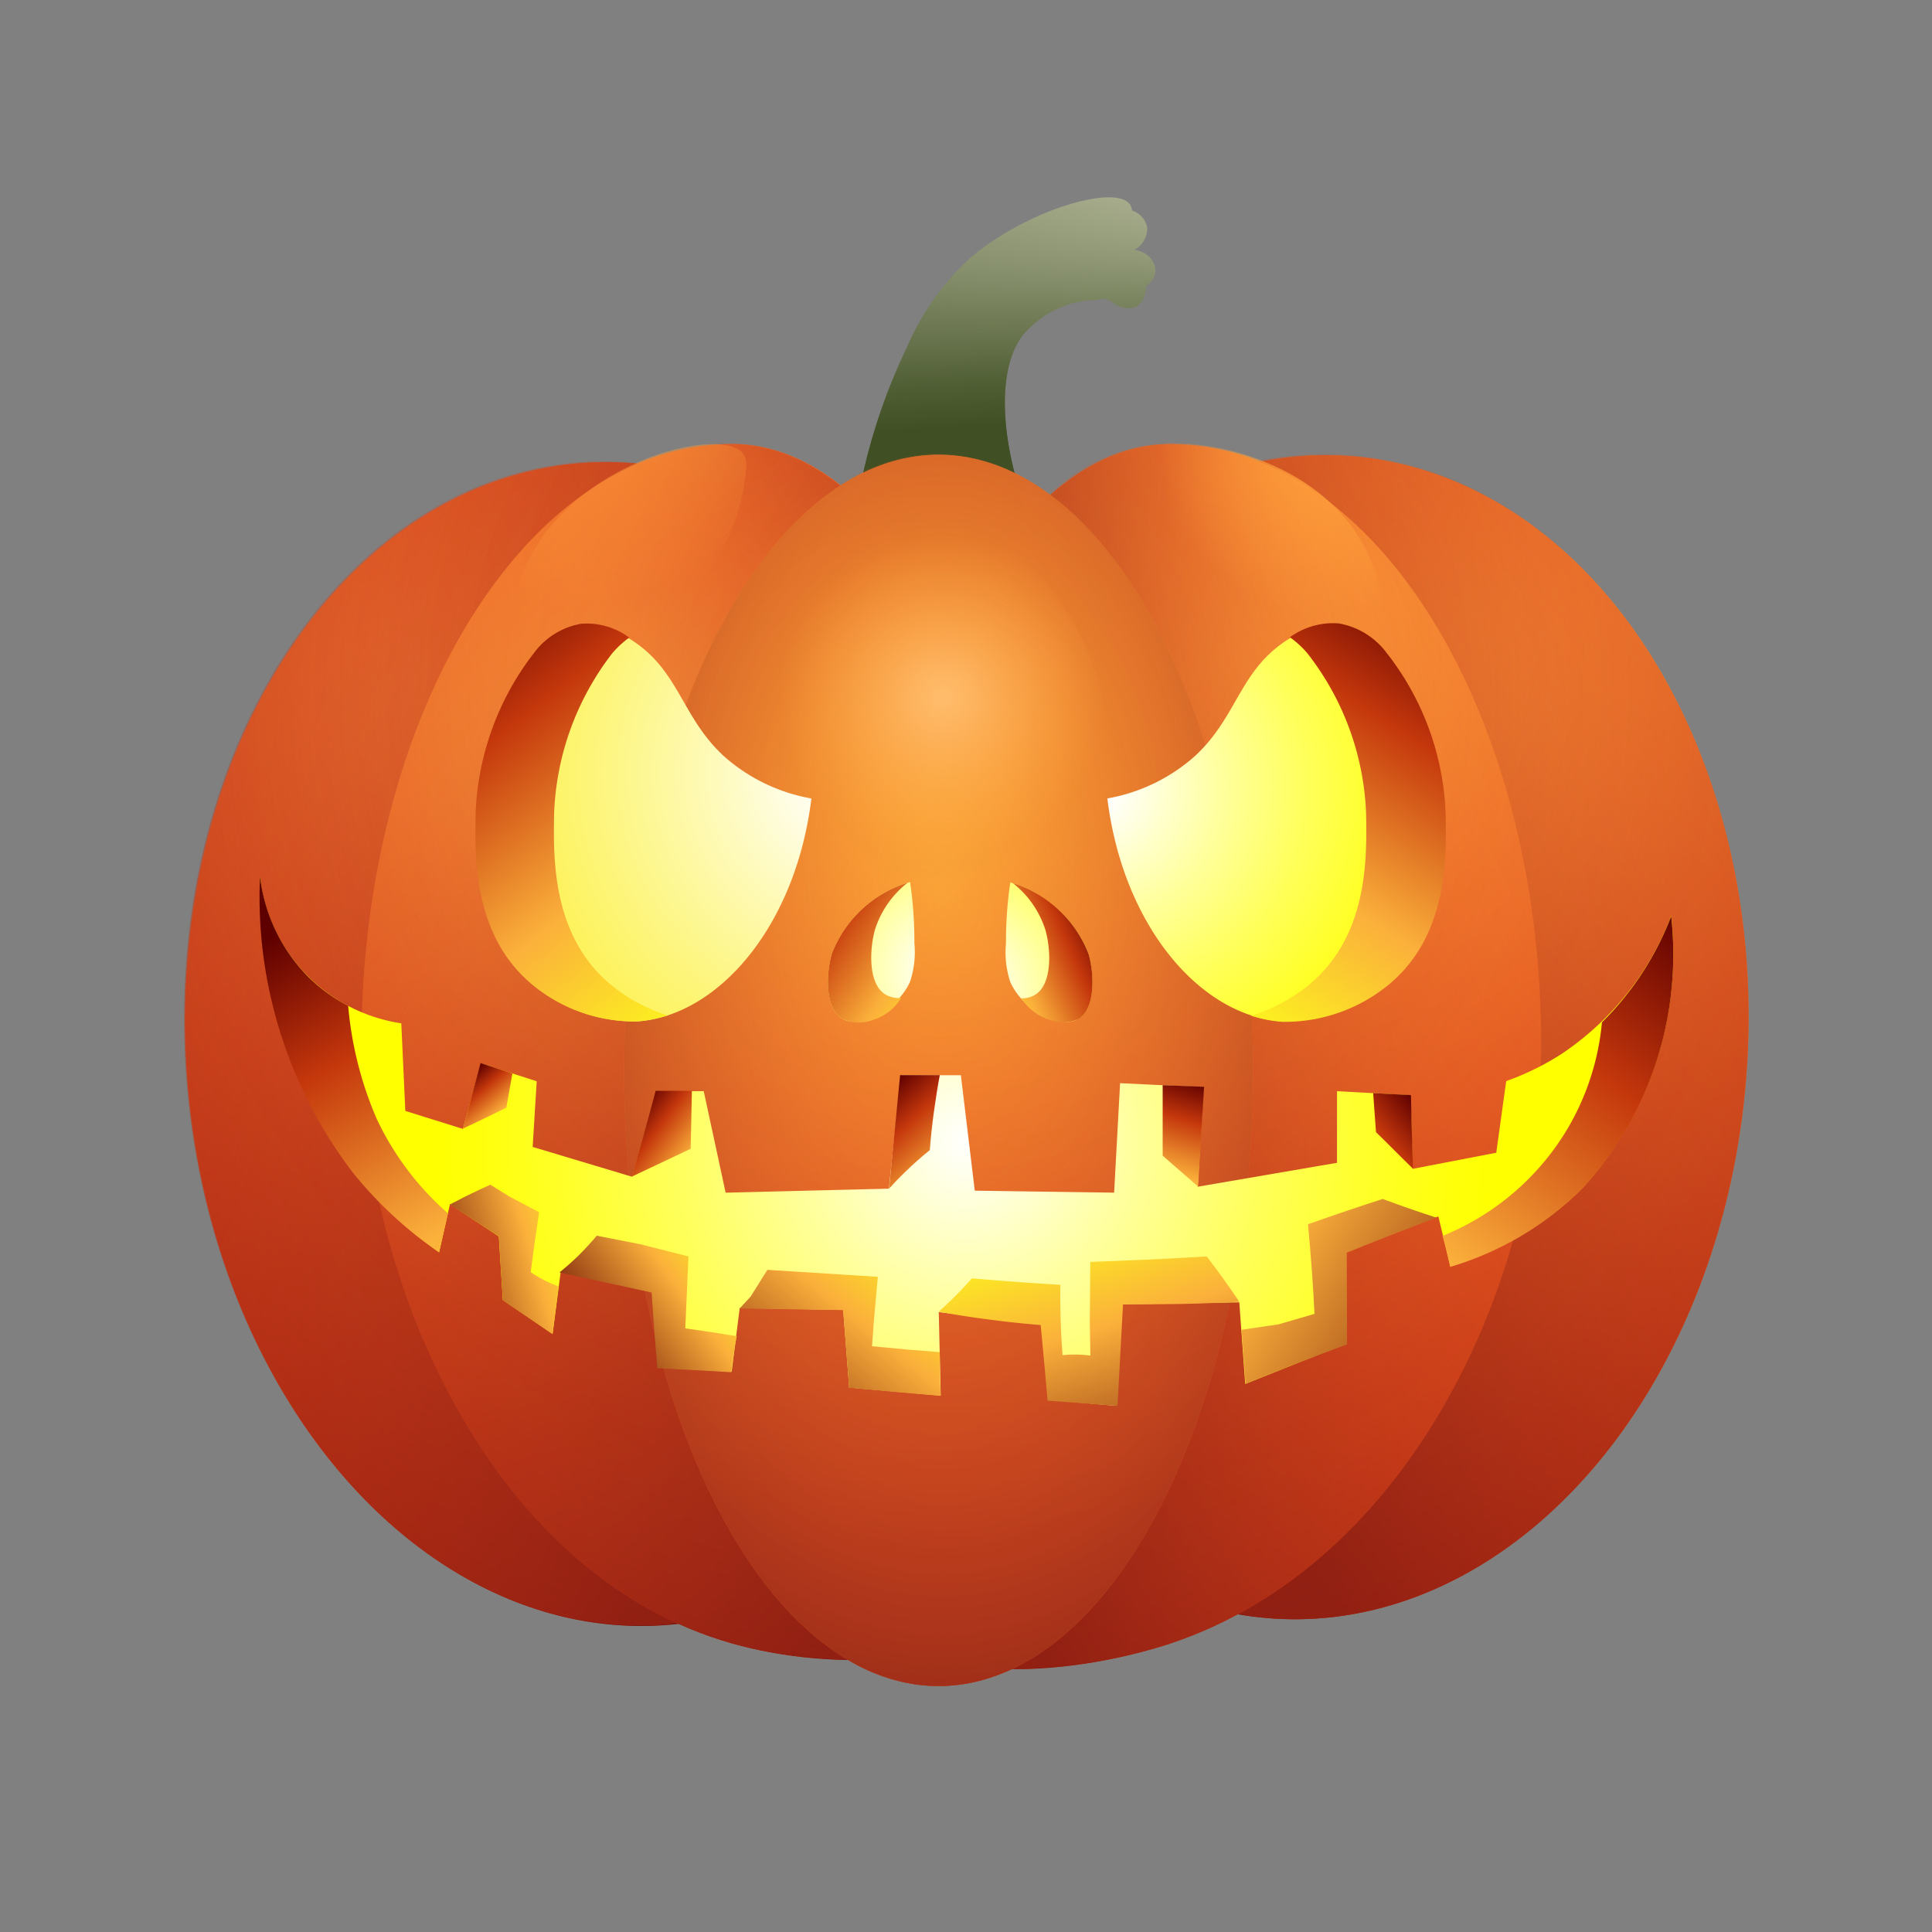 <svg xmlns="http://www.w3.org/2000/svg" xmlns:xlink="http://www.w3.org/1999/xlink" viewBox="0 0 48 48" width="192px" height="192px"><rect x="0" y="0" width="48" height="48" fill="#808080" stroke="none"/><defs><linearGradient id="mrvLyhe0~PYcV3zkFykBGh" x1="26.114" x2="24.334" y1="3.816" y2="13.137" data-name="Безымянный градиент 406" gradientUnits="userSpaceOnUse"><stop offset="0" stop-color="#b2b797"/><stop offset=".257" stop-color="#8d9572"/><stop offset=".586" stop-color="#636f48"/><stop offset=".845" stop-color="#4a582e"/><stop offset="1" stop-color="#404f24"/></linearGradient><linearGradient id="mrvLyhe0~PYcV3zkFykBGi" x1="22.766" x2="23.186" y1="11.78" y2="5.354" data-name="Безымянный градиент 411" gradientTransform="matrix(-1 0 0 1 47.743 0)" gradientUnits="userSpaceOnUse"><stop offset=".188" stop-color="#404f24"/><stop offset=".354" stop-color="#4e5c32" stop-opacity=".878"/><stop offset=".633" stop-color="#737e58" stop-opacity=".55"/><stop offset=".989" stop-color="#b0b595" stop-opacity=".019"/><stop offset="1" stop-color="#b2b797" stop-opacity="0"/></linearGradient><radialGradient id="mrvLyhe0~PYcV3zkFykBGj" cx="37.859" cy="18.279" r="19.074" data-name="Безымянный градиент 293" gradientTransform="scale(-1 1) rotate(-3.96 8.528 717.164)" gradientUnits="userSpaceOnUse"><stop offset=".052" stop-color="#ff9843"/><stop offset="1" stop-color="#e23007" stop-opacity=".96"/></radialGradient><radialGradient id="mrvLyhe0~PYcV3zkFykBGa" cx="24.158" cy="3.462" r="18.777" data-name="Безымянный градиент 389" gradientTransform="scale(-1 1) rotate(-3.96 8.557 717.165)" gradientUnits="userSpaceOnUse"><stop offset=".037" stop-color="#681111"/><stop offset="1" stop-color="#f15a24" stop-opacity="0"/></radialGradient><radialGradient id="mrvLyhe0~PYcV3zkFykBGc" cx="23.694" cy="17.272" r="40.707" data-name="Безымянный градиент 305" gradientTransform="matrix(-1 0 0 1 47.743 0)" gradientUnits="userSpaceOnUse"><stop offset="0" stop-color="#f15a24" stop-opacity="0"/><stop offset=".132" stop-color="#e85422" stop-opacity=".076"/><stop offset=".355" stop-color="#d1421c" stop-opacity=".28"/><stop offset=".639" stop-color="#ab2712" stop-opacity=".613"/><stop offset=".923" stop-color="#7f0606"/></radialGradient><radialGradient id="mrvLyhe0~PYcV3zkFykBGk" cx="11.617" cy="17.026" r="29.834" data-name="Безымянный градиент 295" gradientTransform="scale(-1 1) rotate(-86.5 -8.673 51.154)" gradientUnits="userSpaceOnUse"><stop offset=".052" stop-color="#ffa33e"/><stop offset=".875" stop-color="#e23007" stop-opacity=".96"/></radialGradient><radialGradient id="mrvLyhe0~PYcV3zkFykBGl" cx="30.751" cy="8.671" r="25.035" gradientTransform="scale(-1 1) rotate(-86.5 -8.673 51.154)" xlink:href="#mrvLyhe0~PYcV3zkFykBGa"/><linearGradient id="mrvLyhe0~PYcV3zkFykBGm" x1="24.45" x2="1.769" y1="31.717" y2="17.146" data-name="Безымянный градиент 296" gradientTransform="scale(-1 1) rotate(-86.5 -8.673 51.154)" gradientUnits="userSpaceOnUse"><stop offset=".142" stop-color="#681111"/><stop offset="1" stop-color="#f15a24" stop-opacity="0"/></linearGradient><linearGradient id="mrvLyhe0~PYcV3zkFykBGb" x1="26.562" x2="48.123" y1="28.57" y2="18.548" data-name="Безымянный градиент 269" gradientTransform="scale(-1 1) rotate(-3.96 8.528 717.164)" gradientUnits="userSpaceOnUse"><stop offset="0" stop-color="#681111"/><stop offset="1" stop-color="#f15a24" stop-opacity="0"/></linearGradient><radialGradient id="mrvLyhe0~PYcV3zkFykBGn" cx="15.887" cy="16.07" r="20.975" data-name="Безымянный градиент 294" gradientTransform="matrix(-1 0 0 1 47.743 0)" gradientUnits="userSpaceOnUse"><stop offset=".052" stop-color="#ffa73e"/><stop offset="1" stop-color="#f24c19" stop-opacity=".96"/></radialGradient><linearGradient id="mrvLyhe0~PYcV3zkFykBGo" x1="27.704" x2="8.385" y1="29.849" y2="21.145" data-name="Безымянный градиент 275" gradientTransform="matrix(-1 0 0 1 47.743 0)" xlink:href="#mrvLyhe0~PYcV3zkFykBGa"/><radialGradient id="mrvLyhe0~PYcV3zkFykBGp" cx="32.716" cy="19.07" r="16.699" data-name="Безымянный градиент 290" gradientTransform="matrix(-1 0 0 1 47.743 0)" gradientUnits="userSpaceOnUse"><stop offset=".052" stop-color="#ffa943"/><stop offset="1" stop-color="#f24c19" stop-opacity=".96"/></radialGradient><radialGradient id="mrvLyhe0~PYcV3zkFykBGq" cx="22.246" cy="6.957" r="13.36" gradientTransform="matrix(-1 0 0 1 47.743 0)" xlink:href="#mrvLyhe0~PYcV3zkFykBGa"/><linearGradient id="mrvLyhe0~PYcV3zkFykBGr" x1="20.871" x2="41.029" y1="33.822" y2="15.444" gradientTransform="matrix(-1 0 0 1 47.743 0)" xlink:href="#mrvLyhe0~PYcV3zkFykBGb"/><linearGradient id="mrvLyhe0~PYcV3zkFykBGs" x1="24.947" x2="24.288" y1="44.839" y2="21.894" data-name="Безымянный градиент 272" gradientTransform="matrix(-1 0 0 1 47.743 0)" gradientUnits="userSpaceOnUse"><stop offset=".077" stop-color="#7f0606"/><stop offset=".361" stop-color="#ab2712" stop-opacity=".613"/><stop offset=".645" stop-color="#d1421c" stop-opacity=".28"/><stop offset=".868" stop-color="#e85422" stop-opacity=".076"/><stop offset="1" stop-color="#f15a24" stop-opacity="0"/></linearGradient><radialGradient id="mrvLyhe0~PYcV3zkFykBGt" cx="23.667" cy="17.294" r="40.707" xlink:href="#mrvLyhe0~PYcV3zkFykBGc"/><radialGradient id="mrvLyhe0~PYcV3zkFykBGu" cx="30.422" cy="11.77" r="16.758" gradientTransform="matrix(-1 0 0 1 47.743 0)" xlink:href="#mrvLyhe0~PYcV3zkFykBGa"/><radialGradient id="mrvLyhe0~PYcV3zkFykBGv" cx="24.507" cy="19.037" r="18.989" data-name="Безымянный градиент 287" gradientTransform="matrix(-1 0 0 1 47.743 0)" gradientUnits="userSpaceOnUse"><stop offset="0" stop-color="#fbb03b"/><stop offset="1" stop-color="#f15a24" stop-opacity=".96"/></radialGradient><radialGradient id="mrvLyhe0~PYcV3zkFykBGw" cx="24.356" cy="22.253" r="26.835" data-name="Безымянный градиент 390" gradientTransform="matrix(.002 1 .607 -.001 9.822 -2.069)" gradientUnits="userSpaceOnUse"><stop offset="0" stop-color="#f15a24" stop-opacity="0"/><stop offset=".963" stop-color="#681111"/></radialGradient><radialGradient id="mrvLyhe0~PYcV3zkFykBGx" cx="24.322" cy="17.336" r="11.551" data-name="Безымянный градиент 400" gradientTransform="matrix(-1 0 0 1 47.743 0)" gradientUnits="userSpaceOnUse"><stop offset=".015" stop-color="#ffbb69"/><stop offset=".073" stop-color="#ffb763" stop-opacity=".852"/><stop offset=".201" stop-color="#ffae52" stop-opacity=".475"/><stop offset=".354" stop-color="#ffa33e" stop-opacity="0"/></radialGradient><radialGradient id="mrvLyhe0~PYcV3zkFykBGd" cx="33.455" cy="7.023" r="22.582" data-name="Безымянный градиент 402" gradientTransform="matrix(-1 0 0 1 47.743 0)" gradientUnits="userSpaceOnUse"><stop offset="0" stop-color="#ffa13b"/><stop offset=".06" stop-color="#ffa13b" stop-opacity=".852"/><stop offset=".195" stop-color="#ffa23d" stop-opacity=".475"/><stop offset=".354" stop-color="#ffa33e" stop-opacity="0"/></radialGradient><radialGradient id="mrvLyhe0~PYcV3zkFykBGy" cx="14.705" cy="11.086" r="11.949" xlink:href="#mrvLyhe0~PYcV3zkFykBGd"/><radialGradient id="mrvLyhe0~PYcV3zkFykBGe" cx="23.8" cy="24.538" r="5.83" data-name="Безымянный градиент 352" gradientTransform="matrix(-1 0 0 1 47.743 0)" gradientUnits="userSpaceOnUse"><stop offset=".053" stop-color="#fff"/><stop offset=".104" stop-color="#ffe"/><stop offset=".36" stop-color="#ffff9a"/><stop offset=".586" stop-color="#ffff58"/><stop offset=".775" stop-color="#ffff28"/><stop offset=".918" stop-color="#ffff0b"/><stop offset="1" stop-color="#ff0"/></radialGradient><linearGradient id="mrvLyhe0~PYcV3zkFykBGf" x1="23.664" x2="20.301" y1="24.488" y2="22.972" data-name="Безымянный градиент 388" gradientTransform="matrix(-1 0 0 1 47.743 0)" gradientUnits="userSpaceOnUse"><stop offset=".035" stop-color="#fcee21"/><stop offset=".337" stop-color="#fbb03b"/><stop offset=".723" stop-color="#c4370c"/><stop offset="1" stop-color="#5f0000"/></linearGradient><radialGradient id="mrvLyhe0~PYcV3zkFykBGz" cx="23.732" cy="28.343" r="13.254" data-name="Безымянный градиент 349" gradientTransform="matrix(-1 0 0 1 47.743 0)" gradientUnits="userSpaceOnUse"><stop offset="0" stop-color="#fff"/><stop offset=".054" stop-color="#ffe"/><stop offset=".324" stop-color="#ffff9a"/><stop offset=".563" stop-color="#ffff58"/><stop offset=".762" stop-color="#ffff28"/><stop offset=".914" stop-color="#ffff0b"/><stop offset="1" stop-color="#ff0"/></radialGradient><radialGradient id="mrvLyhe0~PYcV3zkFykBGA" cx="20.615" cy="19.547" r="9.267" xlink:href="#mrvLyhe0~PYcV3zkFykBGe"/><linearGradient id="mrvLyhe0~PYcV3zkFykBGB" x1="17.426" x2="11.391" y1="25.089" y2="15.363" xlink:href="#mrvLyhe0~PYcV3zkFykBGf"/><radialGradient id="mrvLyhe0~PYcV3zkFykBGC" cx="24.188" cy="24.093" r="6.216" xlink:href="#mrvLyhe0~PYcV3zkFykBGe"/><linearGradient id="mrvLyhe0~PYcV3zkFykBGD" x1="23.889" x2="28.183" y1="25.043" y2="22.163" xlink:href="#mrvLyhe0~PYcV3zkFykBGf"/><radialGradient id="mrvLyhe0~PYcV3zkFykBGE" cx="26.45" cy="19.201" r="12.275" data-name="Безымянный градиент 357" gradientTransform="matrix(-1 0 0 1 47.743 0)" gradientUnits="userSpaceOnUse"><stop offset=".053" stop-color="#fff"/><stop offset=".291" stop-color="#fefaba"/><stop offset=".539" stop-color="#fdf579"/><stop offset=".749" stop-color="#fdf149"/><stop offset=".909" stop-color="#fcef2c"/><stop offset="1" stop-color="#fcee21"/></radialGradient><linearGradient id="mrvLyhe0~PYcV3zkFykBGF" x1="29.848" x2="37.007" y1="24.748" y2="15.401" xlink:href="#mrvLyhe0~PYcV3zkFykBGf"/><linearGradient id="mrvLyhe0~PYcV3zkFykBGG" x1="14.848" x2="5.106" y1="35.613" y2="23.399" xlink:href="#mrvLyhe0~PYcV3zkFykBGf"/><linearGradient id="mrvLyhe0~PYcV3zkFykBGg" x1="19.214" x2="9.983" y1="29.206" y2="35.206" data-name="Безымянный градиент 377" gradientTransform="matrix(-1 0 0 1 47.743 0)" gradientUnits="userSpaceOnUse"><stop offset=".035" stop-color="#fcee21"/><stop offset=".337" stop-color="#fbb03b"/><stop offset=".38" stop-color="#f1a437"/><stop offset="1" stop-color="#5f0000"/></linearGradient><linearGradient id="mrvLyhe0~PYcV3zkFykBGH" x1="21.31" x2="18.969" y1="30.387" y2="38.205" xlink:href="#mrvLyhe0~PYcV3zkFykBGg"/><linearGradient id="mrvLyhe0~PYcV3zkFykBGI" x1="24.811" x2="29.261" y1="30.999" y2="36.488" xlink:href="#mrvLyhe0~PYcV3zkFykBGg"/><linearGradient id="mrvLyhe0~PYcV3zkFykBGJ" x1="29.494" x2="33.416" y1="31.113" y2="33.992" xlink:href="#mrvLyhe0~PYcV3zkFykBGg"/><linearGradient id="mrvLyhe0~PYcV3zkFykBGK" x1="32.983" x2="37.533" y1="30.742" y2="32.126" xlink:href="#mrvLyhe0~PYcV3zkFykBGg"/><linearGradient id="mrvLyhe0~PYcV3zkFykBGL" x1="35.015" x2="41.147" y1="34.542" y2="23.366" xlink:href="#mrvLyhe0~PYcV3zkFykBGf"/><linearGradient id="mrvLyhe0~PYcV3zkFykBGM" x1="34.96" x2="36.146" y1="28.133" y2="26.748" xlink:href="#mrvLyhe0~PYcV3zkFykBGf"/><linearGradient id="mrvLyhe0~PYcV3zkFykBGN" x1="29.88" x2="32.023" y1="29.236" y2="27.621" xlink:href="#mrvLyhe0~PYcV3zkFykBGf"/><linearGradient id="mrvLyhe0~PYcV3zkFykBGO" x1="23.372" x2="25.902" y1="29.904" y2="27.175" xlink:href="#mrvLyhe0~PYcV3zkFykBGf"/><linearGradient id="mrvLyhe0~PYcV3zkFykBGP" x1="19.047" x2="18.008" y1="30.32" y2="26.858" xlink:href="#mrvLyhe0~PYcV3zkFykBGf"/><linearGradient id="mrvLyhe0~PYcV3zkFykBGQ" x1="15.684" x2="12.42" y1="30.16" y2="27.523" xlink:href="#mrvLyhe0~PYcV3zkFykBGf"/></defs><path fill="url(#mrvLyhe0~PYcV3zkFykBGh)" d="M28.072,5.077a.3.3,0,0,1,.051.152.57.57,0,0,1,.292.217.528.528,0,0,1,.087.217.6.6,0,0,1-.323.546.606.606,0,0,1,.385.186.481.481,0,0,1,.143.341.5.5,0,0,1-.242.373.559.559,0,0,1-.257.526.616.616,0,0,1-.445-.048c-.131-.064-.187-.146-.328-.159a.454.454,0,0,0-.183.025h0a2.394,2.394,0,0,0-1.665.69c-.941.811-.851,3.281.528,5.961l-5.019.421a14.6,14.6,0,0,1,1.433-5.887A6.5,6.5,0,0,1,24.1,6.412C25.538,5.194,27.72,4.577,28.072,5.077Z"/><path fill="url(#mrvLyhe0~PYcV3zkFykBGi)" d="M28.072,5.077a.3.3,0,0,1,.051.152.57.57,0,0,1,.292.217.528.528,0,0,1,.087.217.6.6,0,0,1-.323.546.606.606,0,0,1,.385.186.481.481,0,0,1,.143.341.5.5,0,0,1-.242.373.559.559,0,0,1-.257.526.616.616,0,0,1-.445-.048c-.131-.064-.187-.146-.328-.159a.454.454,0,0,0-.183.025h0a2.394,2.394,0,0,0-1.665.69c-.941.811-.851,3.281.528,5.961l-5.019.421a14.6,14.6,0,0,1,1.433-5.887A6.5,6.5,0,0,1,24.1,6.412C25.538,5.194,27.72,4.577,28.072,5.077Z"/><ellipse cx="15.507" cy="25.933" fill="url(#mrvLyhe0~PYcV3zkFykBGj)" rx="10.879" ry="14.472" transform="rotate(-3.96 15.593 26.06)"/><ellipse cx="15.484" cy="25.933" fill="url(#mrvLyhe0~PYcV3zkFykBGa)" rx="10.879" ry="14.472" transform="rotate(-3.976 15.483 25.935)"/><path fill="url(#mrvLyhe0~PYcV3zkFykBGc)" d="M14.473,11.474a8.352,8.352,0,0,1,1.371.031,5.956,5.956,0,0,1,2.319-.5,4.337,4.337,0,0,1,2.693,1.031,4.48,4.48,0,0,1,2.434-.766,4.631,4.631,0,0,1,2.766,1,4.529,4.529,0,0,1,2.986-1.27,5.938,5.938,0,0,1,2.2.445A8.341,8.341,0,0,1,33.4,11.3c6,.365,10.466,7.127,9.981,15.1S37.64,40.557,31.643,40.192a8.161,8.161,0,0,1-.929-.119,10.571,10.571,0,0,1-1.672.739,12.976,12.976,0,0,1-3.959.634,4.26,4.26,0,0,1-1.793.421,4.413,4.413,0,0,1-2.265-.658,11.352,11.352,0,0,1-2.862-.4A9.58,9.58,0,0,1,16.81,40.3c-.111.012-.218.037-.33.045-5.994.417-11.3-5.709-11.857-13.683S8.479,11.891,14.473,11.474Z"/><ellipse cx="32.551" cy="25.769" fill="url(#mrvLyhe0~PYcV3zkFykBGk)" rx="14.472" ry="10.879" transform="rotate(-86.524 32.551 25.769)"/><ellipse cx="32.551" cy="25.769" fill="url(#mrvLyhe0~PYcV3zkFykBGl)" rx="14.472" ry="10.879" transform="rotate(-86.524 32.551 25.769)"/><ellipse cx="32.551" cy="25.769" fill="url(#mrvLyhe0~PYcV3zkFykBGm)" rx="14.472" ry="10.879" transform="rotate(-86.524 32.551 25.769)"/><ellipse cx="15.507" cy="25.933" fill="url(#mrvLyhe0~PYcV3zkFykBGb)" rx="10.879" ry="14.472" transform="rotate(-3.96 15.593 26.06)"/><path fill="url(#mrvLyhe0~PYcV3zkFykBGn)" d="M19.859,25.933c-1.029,4.131-2.75,11.035.9,14.113,2.963,2.5,7.706.991,8.315.788,5.955-1.983,9.215-9.016,9.215-14.9,0-8.229-4.126-14.9-9.215-14.9C23.534,11.032,20.52,23.282,19.859,25.933Z"/><path fill="url(#mrvLyhe0~PYcV3zkFykBGo)" d="M19.859,25.933c-1.029,4.131-2.75,11.035.9,14.113,2.963,2.5,7.706.991,8.315.788,5.955-1.983,9.215-9.016,9.215-14.9,0-8.229-4.126-14.9-9.215-14.9C23.534,11.032,20.52,23.282,19.859,25.933Z"/><path fill="url(#mrvLyhe0~PYcV3zkFykBGp)" d="M8.98,25.933c0,5.832,3.173,13.194,9.214,14.9,2.424.685,6.229.72,8.564-1.563,3.238-3.166,1.767-8.947.65-13.338-.75-2.948-3.752-14.9-9.214-14.9C13.105,11.032,8.98,17.7,8.98,25.933Z"/><path fill="url(#mrvLyhe0~PYcV3zkFykBGq)" d="M8.956,25.933c0,5.832,3.173,13.194,9.215,14.9,2.423.685,6.229.72,8.564-1.563,3.238-3.166,1.767-8.947.65-13.338-.75-2.948-3.752-14.9-9.214-14.9C13.082,11.032,8.956,17.7,8.956,25.933Z"/><path fill="url(#mrvLyhe0~PYcV3zkFykBGr)" d="M8.98,25.933c0,5.832,3.173,13.194,9.214,14.9,2.424.685,6.229.72,8.564-1.563,3.238-3.166,1.767-8.947.65-13.338-.75-2.948-3.752-14.9-9.214-14.9C13.105,11.032,8.98,17.7,8.98,25.933Z"/><ellipse cx="23.32" cy="26.593" fill="url(#mrvLyhe0~PYcV3zkFykBGs)" rx="7.813" ry="15.296"/><path fill="url(#mrvLyhe0~PYcV3zkFykBGt)" d="M14.5,11.5a8.337,8.337,0,0,1,1.37.031,5.965,5.965,0,0,1,2.32-.495,4.339,4.339,0,0,1,2.693,1.031,4.488,4.488,0,0,1,2.433-.766,4.631,4.631,0,0,1,2.767,1,4.529,4.529,0,0,1,2.986-1.27,5.942,5.942,0,0,1,2.2.445,8.293,8.293,0,0,1,2.156-.153c6,.364,10.467,7.127,9.982,15.1S37.667,40.579,31.67,40.214a8.161,8.161,0,0,1-.929-.119,10.611,10.611,0,0,1-1.672.739,12.943,12.943,0,0,1-3.959.634,4.265,4.265,0,0,1-1.794.421,4.412,4.412,0,0,1-2.264-.658,11.306,11.306,0,0,1-2.862-.4,9.534,9.534,0,0,1-1.353-.509c-.111.012-.218.038-.33.045-5.994.417-11.3-5.709-11.857-13.682S8.506,11.913,14.5,11.5Z"/><path fill="url(#mrvLyhe0~PYcV3zkFykBGu)" d="M19.859,25.933c-1.029,4.131-2.75,11.035.9,14.113,2.963,2.5,7.706.991,8.315.788,5.955-1.983,9.215-9.016,9.215-14.9,0-8.229-4.126-14.9-9.215-14.9C23.534,11.032,20.52,23.282,19.859,25.933Z"/><ellipse cx="23.32" cy="26.593" fill="url(#mrvLyhe0~PYcV3zkFykBGv)" rx="7.813" ry="15.296"/><ellipse cx="23.32" cy="26.593" fill="url(#mrvLyhe0~PYcV3zkFykBGw)" rx="7.813" ry="15.296"/><ellipse cx="23.091" cy="19.396" fill="url(#mrvLyhe0~PYcV3zkFykBGx)" rx="4.549" ry="6.373"/><path fill="url(#mrvLyhe0~PYcV3zkFykBGd)" d="M13.057,14.088c-.8,1.848-.165,4.315.745,4.534.583.141.8-.754,3.561-4.1a5.163,5.163,0,0,0,1.119-2.442c.068-.443.1-.668-.031-.822C17.852,10.552,14.164,11.52,13.057,14.088Z"/><path fill="url(#mrvLyhe0~PYcV3zkFykBGy)" d="M33.671,13.207c1.126,1.669.962,4.209.109,4.594-.546.246-.929-.592-4.26-3.373a5.173,5.173,0,0,1-1.553-2.192c-.149-.423-.221-.638-.121-.814C28.3,10.621,32.108,10.889,33.671,13.207Z"/><path fill="url(#mrvLyhe0~PYcV3zkFykBGe)" d="M25.1,21.924a10.3,10.3,0,0,0-.107,1.52,2.336,2.336,0,0,0,.107.952c.292.668,1.2,1.2,1.681.923.439-.251.405-1.111.264-1.615A2.971,2.971,0,0,0,25.1,21.924Z"/><path fill="url(#mrvLyhe0~PYcV3zkFykBGf)" d="M25.705,24.722a.622.622,0,0,1-.33.08,1.3,1.3,0,0,0,.757.552.9.9,0,0,0,.653-.032c.442-.259.4-1.137.26-1.62a2.969,2.969,0,0,0-1.88-1.76,2.4,2.4,0,0,1,.81,1.17C26.115,23.612,26.145,24.472,25.705,24.722Z"/><path fill="url(#mrvLyhe0~PYcV3zkFykBGz)" d="M41.521,22.755a7.193,7.193,0,0,1-2.7,3.413,6.652,6.652,0,0,1-1.4.692l-.247,1.78-2.077.4-.049-1.83-1.83-.1v1.78l-3.462.594.149-2.473-2.077-.1-.148,2.72-3.462-.049-.346-2.869H22.383l-.3,2.819-4.055.1-.544-2.522H16.3l-.594,2.126-2.472-.741.1-1.632-1.385-.445L11.5,28.047,10.07,27.6l-.1-2.176a4.152,4.152,0,0,1-3.511-3.66,11.627,11.627,0,0,0,2.374,7.372,10.464,10.464,0,0,0,2.077,1.975l.269-1.193,1.214.8.1,1.582,1.236.841.2-1.533L16.2,32.1l.148,1.879,1.83.1.2-1.583,2.571.05.149,1.928,2.274.2L23.323,32.6l2.571.3.149,1.879,1.681.148.148-2.522,2.918-.049.148,2.027,2.473-.989V31.113l2.324-.891.3,1.237a7.769,7.769,0,0,0,3.274-1.939A8.629,8.629,0,0,0,41.521,22.755Z"/><path fill="url(#mrvLyhe0~PYcV3zkFykBGA)" d="M27.512,19.837c.389,3.178,2.316,5.4,4.319,5.538a3.94,3.94,0,0,0,2.606-.924c1.421-1.217,1.385-3.108,1.366-4.219a6.942,6.942,0,0,0-1.43-3.969,1.836,1.836,0,0,0-1.154-.725,1.726,1.726,0,0,0-1.1.278c-1.325.76-1.336,1.957-2.429,2.966A4.423,4.423,0,0,1,27.512,19.837Z"/><path fill="url(#mrvLyhe0~PYcV3zkFykBGB)" d="M31.085,25.236a3.423,3.423,0,0,0,.768.151,4.064,4.064,0,0,0,2.663-.935c1.455-1.218,1.424-3.119,1.4-4.245a6.871,6.871,0,0,0-1.464-3.984,1.888,1.888,0,0,0-1.188-.734,1.82,1.82,0,0,0-1.127.282l-.092.06a2.422,2.422,0,0,1,.43.392,6.876,6.876,0,0,1,1.465,3.984c.02,1.126.051,3.027-1.4,4.245A4.3,4.3,0,0,1,31.085,25.236Z"/><path fill="url(#mrvLyhe0~PYcV3zkFykBGC)" d="M22.611,21.915a10.3,10.3,0,0,1,.107,1.52,2.336,2.336,0,0,1-.107.952c-.292.668-1.2,1.2-1.681.923-.439-.251-.405-1.111-.264-1.615A2.967,2.967,0,0,1,22.611,21.915Z"/><path fill="url(#mrvLyhe0~PYcV3zkFykBGD)" d="M22.007,24.713a.709.709,0,0,0,.157.062.661.661,0,0,0,.226.018,1.278,1.278,0,0,1-.717.553.983.983,0,0,1-.746-.033c-.456-.28-.393-1.158-.26-1.62a2.969,2.969,0,0,1,1.88-1.76,2.4,2.4,0,0,0-.81,1.17C21.6,23.6,21.567,24.463,22.007,24.713Z"/><path fill="url(#mrvLyhe0~PYcV3zkFykBGE)" d="M20.159,19.838c-.389,3.178-2.316,5.4-4.319,5.538a3.939,3.939,0,0,1-2.606-.925c-1.421-1.216-1.385-3.107-1.366-4.218a6.947,6.947,0,0,1,1.43-3.97,1.845,1.845,0,0,1,1.154-.725,1.733,1.733,0,0,1,1.1.279c1.325.759,1.336,1.957,2.429,2.966A4.432,4.432,0,0,0,20.159,19.838Z"/><path fill="url(#mrvLyhe0~PYcV3zkFykBGF)" d="M16.586,25.228a3.4,3.4,0,0,1-.758.15,3.976,3.976,0,0,1-2.627-.934c-1.435-1.215-1.405-3.112-1.384-4.237a6.914,6.914,0,0,1,1.444-3.976,1.857,1.857,0,0,1,1.172-.733,1.776,1.776,0,0,1,1.112.281l.091.06a2.412,2.412,0,0,0-.425.392,6.914,6.914,0,0,0-1.444,3.976c-.021,1.125-.051,3.022,1.384,4.237A4.193,4.193,0,0,0,16.586,25.228Z"/><path fill="url(#mrvLyhe0~PYcV3zkFykBGG)" d="M35.84,30.706c.07.25.13.51.19.77a7.837,7.837,0,0,0,3.28-1.94,8.621,8.621,0,0,0,2.21-6.77A7.478,7.478,0,0,1,39.8,25.4a6.33,6.33,0,0,1-.99,2.86A6.413,6.413,0,0,1,35.84,30.706Z"/><path fill="url(#mrvLyhe0~PYcV3zkFykBGg)" d="M30.846,33.038q.028.407.06.813c.013.177.026.354.04.531q.606-.249,1.235-.494.651-.253,1.286-.488l-.006-2.278q.54-.219,1.093-.435.57-.224,1.132-.435c-.183-.059-.367-.121-.554-.185-.266-.092-.527-.185-.78-.279q-.442.142-.891.294-.489.166-.964.334.055.588.1,1.2c.024.348.045.69.061,1.027l-.89.259Z"/><path fill="url(#mrvLyhe0~PYcV3zkFykBGH)" d="M23.321,32.588c.408.075.838.144,1.289.2.431.057.847.1,1.245.132q.043.45.085.905.045.489.087.973l1.737.131.137-2.526c.461.005.935,0,1.421-.006.5-.01.994-.029,1.469-.054q-.146-.216-.3-.435c-.17-.241-.341-.471-.51-.692l-1.348.074-1.545.062-.012,1.51.014.817a3.034,3.034,0,0,0-.324-.025,3.243,3.243,0,0,0-.367.013c-.014-.189-.026-.384-.036-.582q-.027-.608-.017-1.164-.55-.033-1.113-.074c-.366-.027-.729-.056-1.087-.087-.142.162-.3.33-.473.5Q23.494,32.437,23.321,32.588Z"/><path fill="url(#mrvLyhe0~PYcV3zkFykBGI)" d="M18.378,32.508c.85.01,1.71.03,2.57.04.05.65.1,1.29.15,1.93.76.07,1.51.14,2.27.2,0-.116-.007-.233-.01-.35q-.009-.372-.011-.735l-.772-.061-.91-.085.044-.6.1-1.125-2.744-.173-.416.664Z"/><path fill="url(#mrvLyhe0~PYcV3zkFykBGJ)" d="M13.9,31.613c.764.17,1.527.33,2.29.5.04.62.09,1.25.141,1.88.612.03,1.225.06,1.837.1.013-.114.028-.231.045-.35.028-.188.058-.37.092-.545-.231-.038-.465-.076-.7-.112q-.293-.043-.579-.083l.079-1.788-1.185-.3L14.827,30.7a7.086,7.086,0,0,1-.5.538C14.181,31.377,14.04,31.5,13.9,31.613Z"/><path fill="url(#mrvLyhe0~PYcV3zkFykBGK)" d="M11.177,29.926c.41.26.81.53,1.22.79.03.53.06,1.06.1,1.59l1.23.84c.023-.179.047-.359.07-.54q.04-.325.08-.648a2.952,2.952,0,0,1-.692-.352l.086-.649.124-.841-.73-.383-.482-.3q-.341.155-.693.33C11.384,29.819,11.28,29.872,11.177,29.926Z"/><path fill="url(#mrvLyhe0~PYcV3zkFykBGL)" d="M6.46,21.766A11.277,11.277,0,0,0,8.8,29.175a10.082,10.082,0,0,0,2.109,1.941c.07-.33.15-.65.22-.97A7.2,7.2,0,0,1,9.36,27.8a9.036,9.036,0,0,1-.71-2.81,4.06,4.06,0,0,1-1.01-.74A4.231,4.231,0,0,1,6.46,21.766Z"/><path fill="url(#mrvLyhe0~PYcV3zkFykBGM)" d="M11.5,28.041c.36-.17.72-.34,1.08-.52.05-.28.1-.56.15-.85-.26-.09-.53-.17-.79-.26C11.793,26.951,11.653,27.5,11.5,28.041Z"/><path fill="url(#mrvLyhe0~PYcV3zkFykBGN)" d="M15.7,29.231c.49-.23.97-.46,1.46-.69l.03-1.44h-.9C16.1,27.811,15.9,28.521,15.7,29.231Z"/><path fill="url(#mrvLyhe0~PYcV3zkFykBGO)" d="M22.089,29.531c.123-.137.258-.278.406-.421.207-.2.411-.379.606-.536.023-.3.055-.613.1-.939s.093-.632.148-.924h-.986Z"/><path fill="url(#mrvLyhe0~PYcV3zkFykBGP)" d="M28.886,26.961v1.75c.29.26.59.51.88.77.05-.83.1-1.65.15-2.48C29.576,26.991,29.226,26.971,28.886,26.961Z"/><path fill="url(#mrvLyhe0~PYcV3zkFykBGQ)" d="M34.116,27.158c.02.32.05.65.07.97.31.3.61.61.92.91-.02-.61-.04-1.22-.05-1.83C34.746,27.188,34.426,27.178,34.116,27.158Z"/></svg>